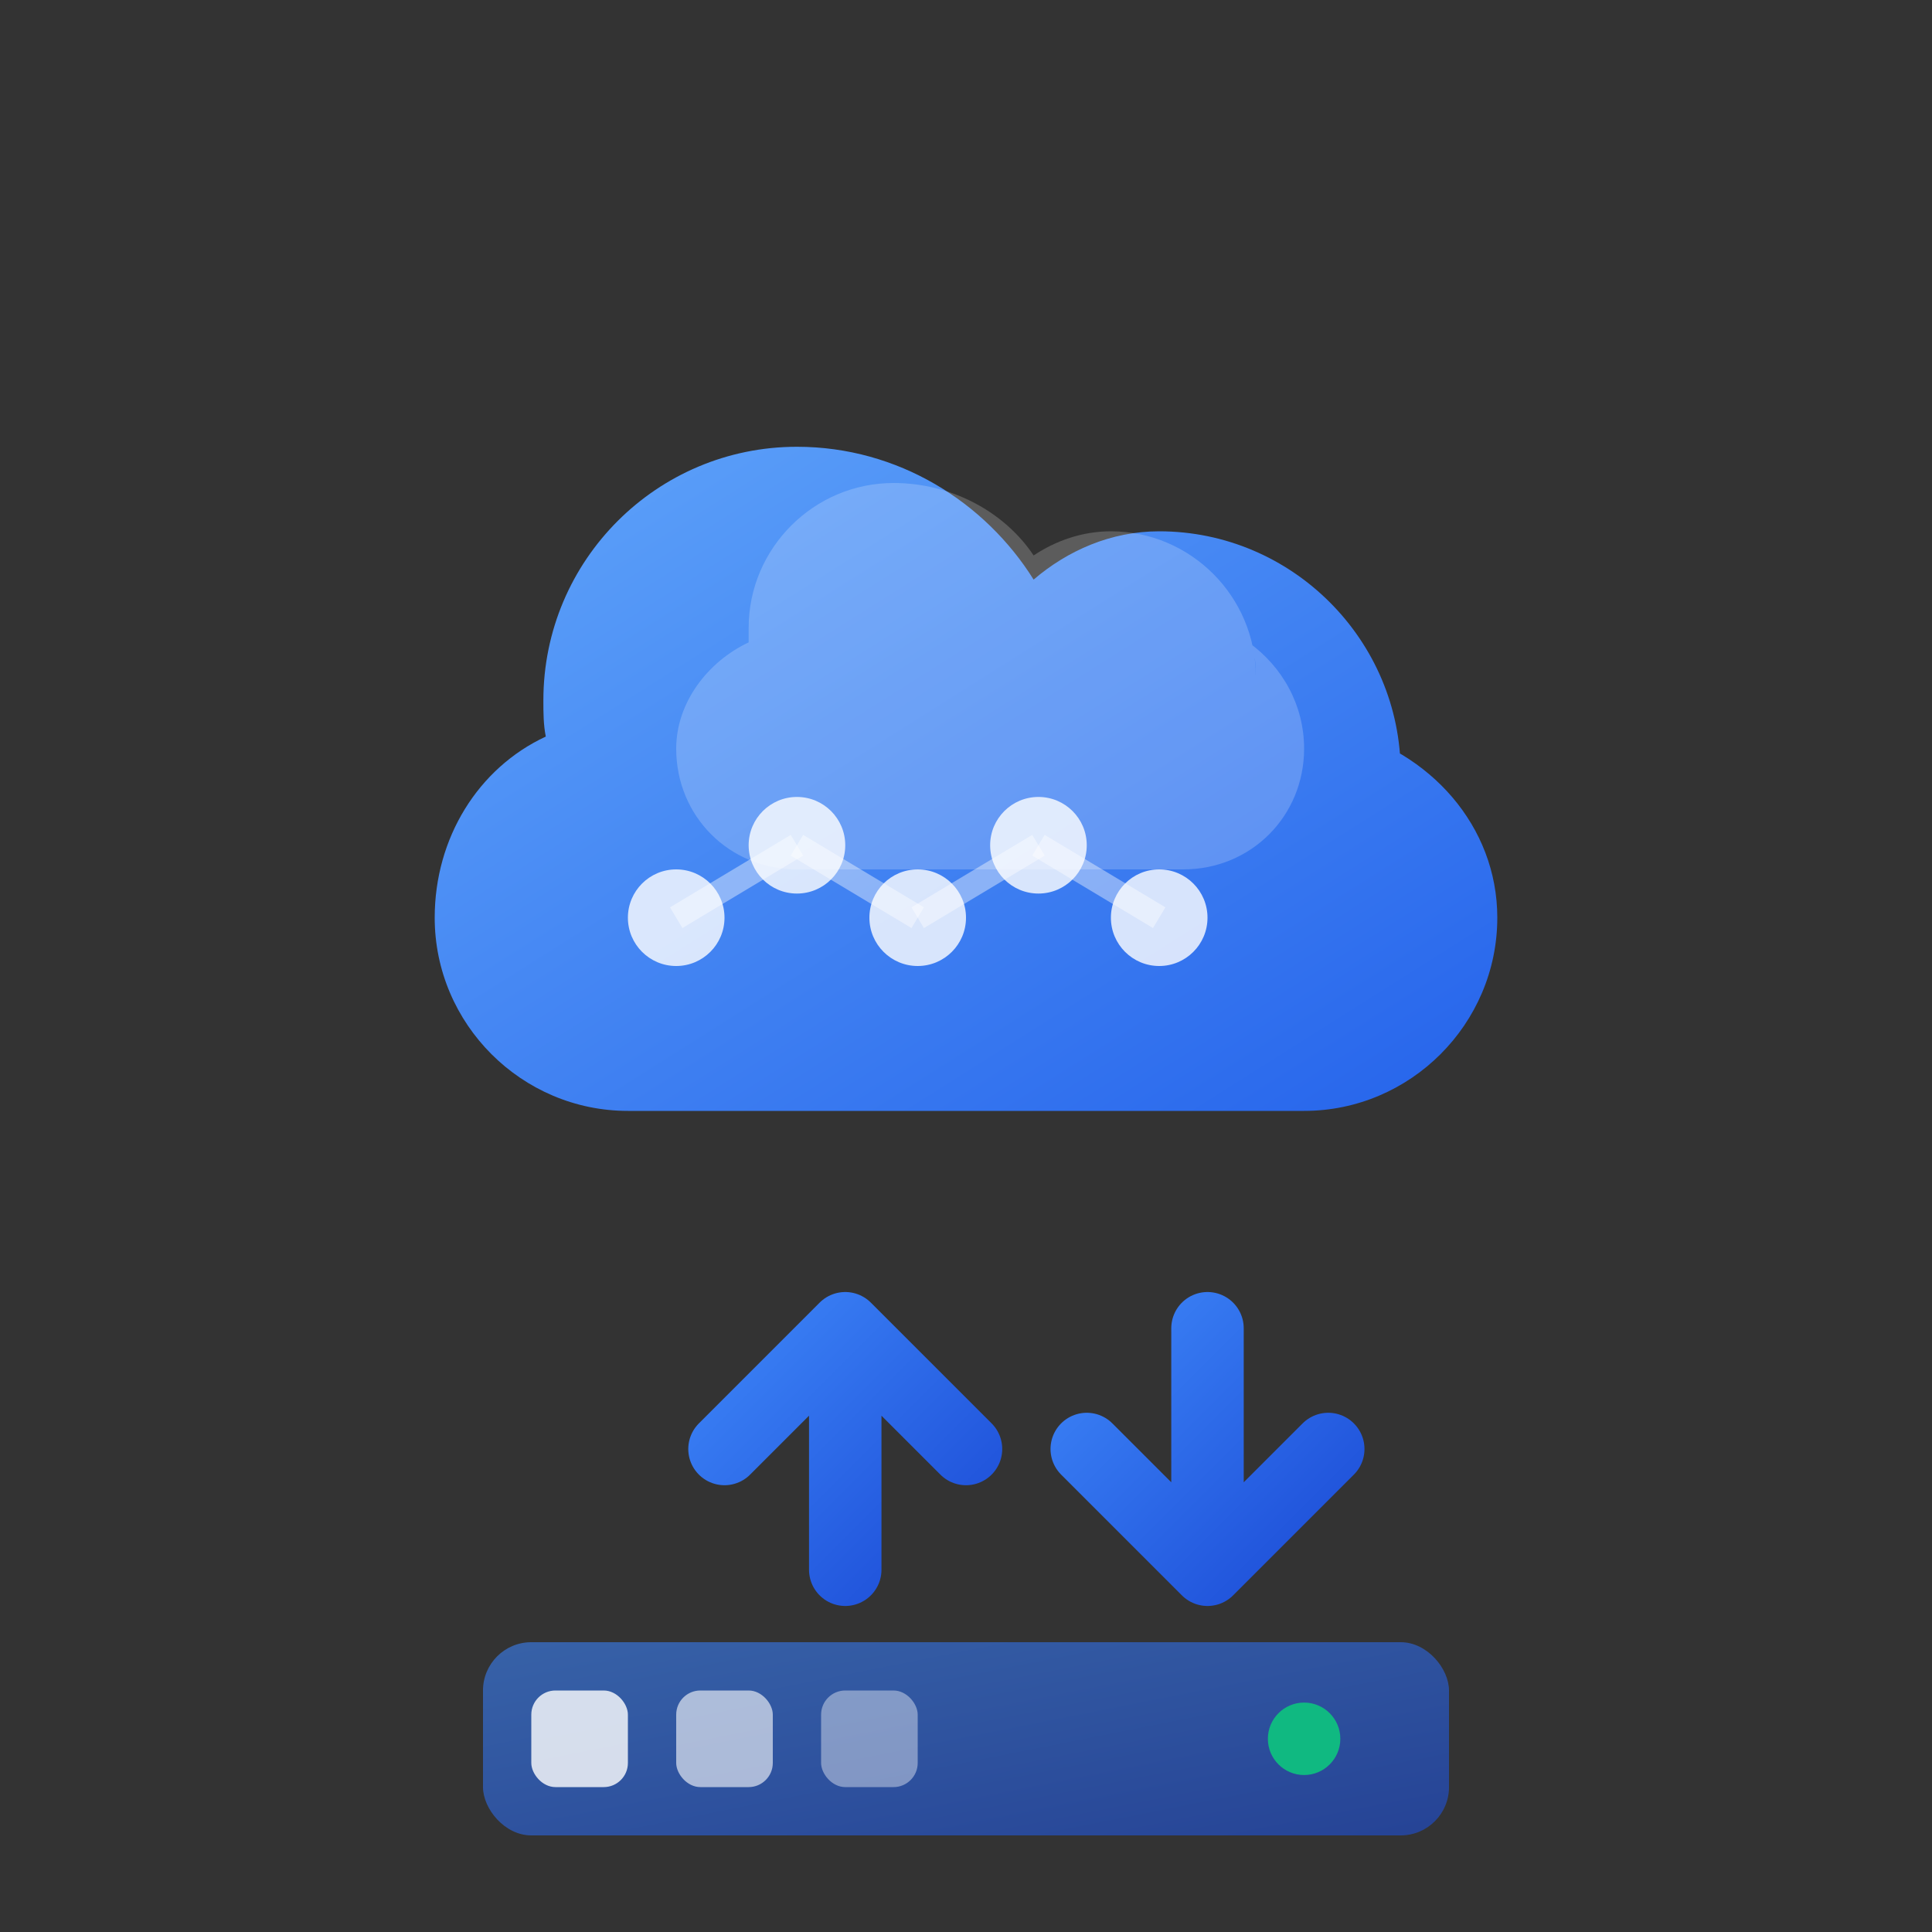 <svg width="80" height="80" viewBox="0 0 80 80" fill="none" xmlns="http://www.w3.org/2000/svg">
    <rect x="0" y="0" width="80" height="80" fill="#333333" stroke="none"/>
    <!-- Cloud Icon - Modern cloud with data flow -->
    <defs>
        <linearGradient id="cloudMainGradient" x1="0%" y1="0%" x2="100%" y2="100%">
            <stop offset="0%" style="stop-color:#60a5fa;stop-opacity:1" />
            <stop offset="100%" style="stop-color:#2563eb;stop-opacity:1" />
        </linearGradient>
        <linearGradient id="dataGradient" x1="0%" y1="0%" x2="100%" y2="100%">
            <stop offset="0%" style="stop-color:#3b82f6;stop-opacity:1" />
            <stop offset="100%" style="stop-color:#1d4ed8;stop-opacity:1" />
        </linearGradient>
    </defs>
    
    <!-- Main cloud shape -->
    <path d="M58 32C58 26.5 53.5 22 48 22C46 22 44.2 22.8 42.8 24C40.8 20.8 37.2 18.5 33 18.5C27.2 18.5 22.5 23.2 22.5 29C22.5 29.5 22.5 30 22.6 30.5C19.8 31.8 18 34.7 18 38C18 42.4 21.6 46 26 46H54C58.4 46 62 42.4 62 38C62 34.2 59.2 31.1 55.5 30.2C56.8 31.1 57.8 32.5 58 32Z" fill="url(#cloudMainGradient)"/>
    
    <!-- Cloud highlight -->
    <path d="M52 28C52 24.7 49.3 22 46 22C44.8 22 43.7 22.4 42.8 23C41.6 21.2 39.4 20 37 20C33.7 20 31 22.7 31 26C31 26.2 31 26.4 31 26.6C29.3 27.4 28 29.1 28 31C28 33.8 30.2 36 33 36H49C51.8 36 54 33.8 54 31C54 29.2 53.1 27.6 51.7 26.6C52 27.1 52 27.5 52 28Z" fill="white" opacity="0.2"/>
    
    <!-- Data upload arrow -->
    <path d="M35 55L35 65M30 60L35 55L40 60" stroke="url(#dataGradient)" stroke-width="3" stroke-linecap="round" stroke-linejoin="round"/>
    
    <!-- Data download arrow -->
    <path d="M50 55L50 65M45 60L50 65L55 60" stroke="url(#dataGradient)" stroke-width="3" stroke-linecap="round" stroke-linejoin="round"/>
    
    <!-- Data dots representing files -->
    <circle cx="28" cy="38" r="2" fill="white" opacity="0.8"/>
    <circle cx="33" cy="35" r="2" fill="white" opacity="0.8"/>
    <circle cx="38" cy="38" r="2" fill="white" opacity="0.8"/>
    <circle cx="43" cy="35" r="2" fill="white" opacity="0.8"/>
    <circle cx="48" cy="38" r="2" fill="white" opacity="0.8"/>
    
    <!-- Connection lines -->
    <line x1="28" y1="38" x2="33" y2="35" stroke="white" stroke-width="1" opacity="0.4"/>
    <line x1="33" y1="35" x2="38" y2="38" stroke="white" stroke-width="1" opacity="0.4"/>
    <line x1="38" y1="38" x2="43" y2="35" stroke="white" stroke-width="1" opacity="0.4"/>
    <line x1="43" y1="35" x2="48" y2="38" stroke="white" stroke-width="1" opacity="0.4"/>
    
    <!-- Server representation at bottom -->
    <rect x="20" y="68" width="40" height="8" rx="2" fill="url(#dataGradient)" opacity="0.6"/>
    <rect x="22" y="70" width="4" height="4" rx="1" fill="white" opacity="0.8"/>
    <rect x="28" y="70" width="4" height="4" rx="1" fill="white" opacity="0.6"/>
    <rect x="34" y="70" width="4" height="4" rx="1" fill="white" opacity="0.4"/>
    <circle cx="54" cy="72" r="1.5" fill="#10b981"/>
</svg>
